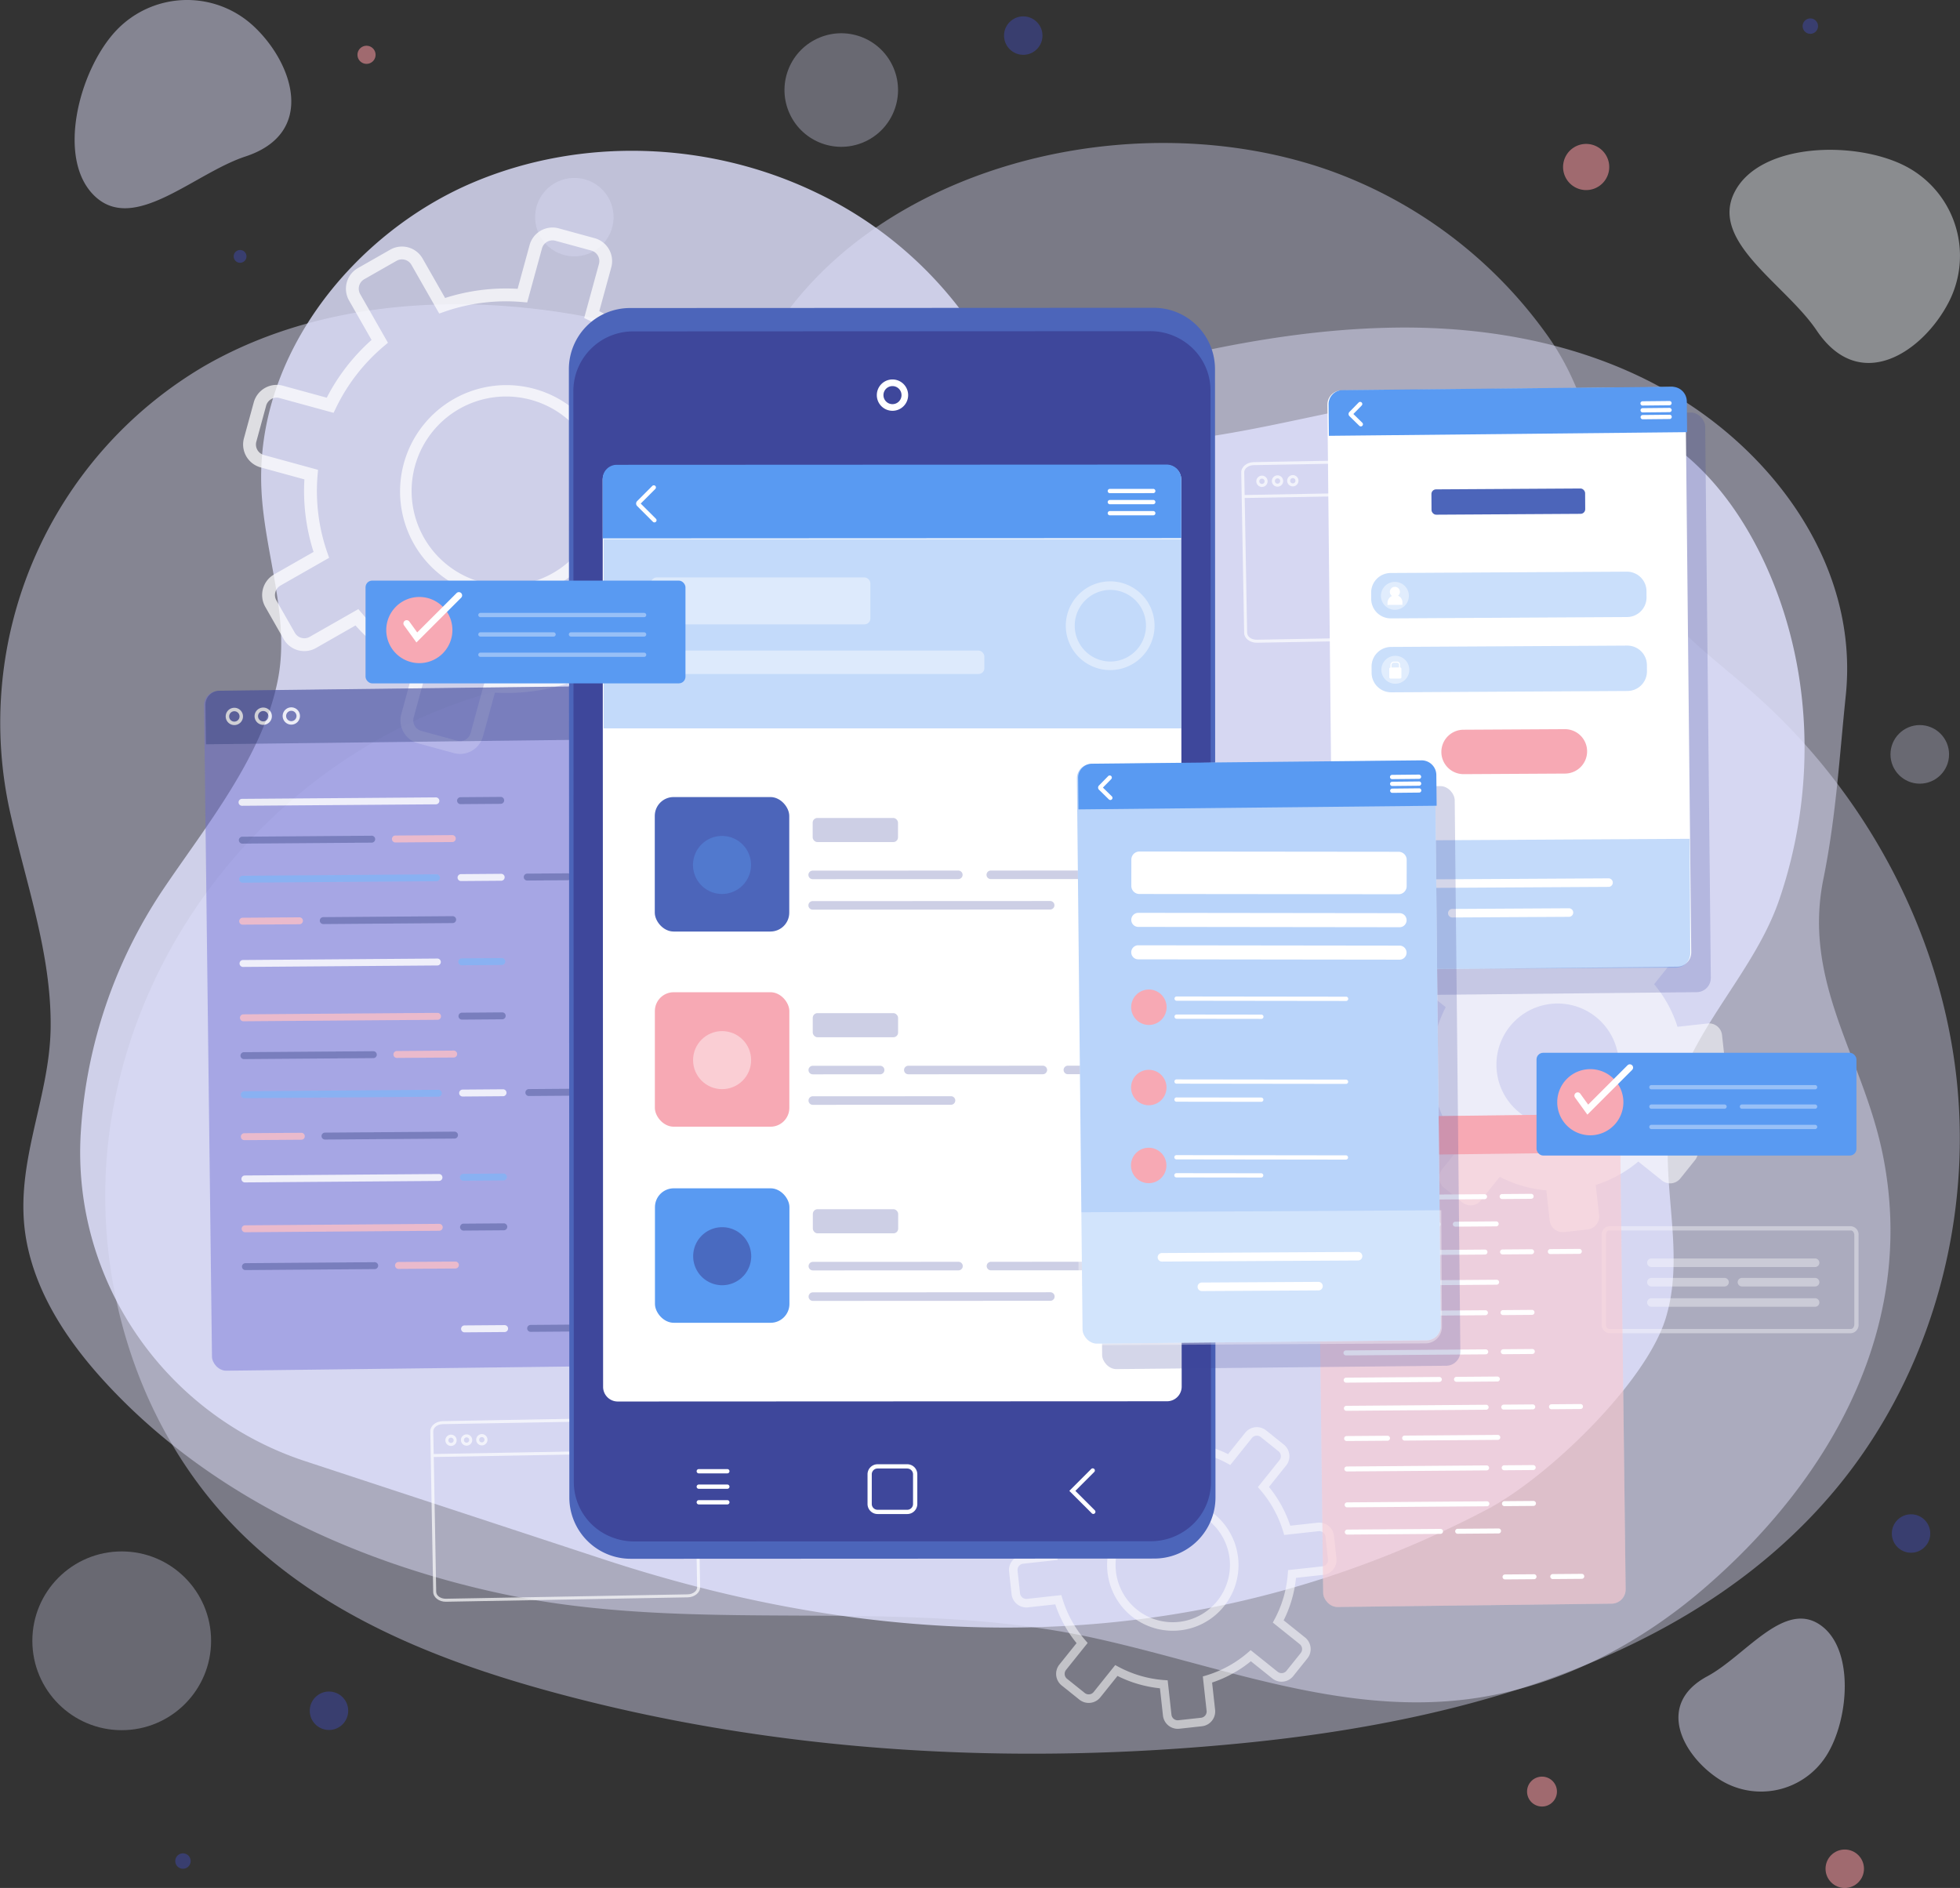 <svg xmlns="http://www.w3.org/2000/svg" width="473.989" height="456.539" viewBox="0 0 473.989 456.539">
  <rect x="0" y="0" width="473.989" height="456.539" fill="#333333" stroke="none"/>
  <g id="Group_1232" data-name="Group 1232" transform="translate(-20.176 -22.527)">
    <g id="BACKGROUND" transform="translate(20.176 22.527)">
      <g id="Group_1150" data-name="Group 1150" transform="translate(7.823 3.86)">
        <g id="Group_1149" data-name="Group 1149">
          <g id="Group_1144" data-name="Group 1144" transform="translate(17.631 30.71)" opacity="0.41">
            <g id="Group_1143" data-name="Group 1143">
              <g id="Group_1142" data-name="Group 1142">
                <path id="Path_1962" data-name="Path 1962" d="M493.085,304.594a133.92,133.92,0,0,0-.615-22.832c-4.031-35.58-22.285-69.131-49.15-92.8-9.585-8.445-20.491-16.011-26.729-27.159-10.5-18.774-9.708-40.35-22.746-58.888a110.276,110.276,0,0,0-53.523-40.464c-63.957-22.161-153.5,13.923-145.437,90.98.029.277.061.679.1,1.188A28.051,28.051,0,0,1,167.5,184.459c-59.009,1.4-109.8,46.9-120.672,104.525-6.989,37.062,4.457,77.686,31.567,103.9,20.237,19.57,47.39,30.323,74.555,37.71,54.469,14.813,111.787,17.918,167.948,12.254,52.571-5.3,108.024-20.415,142.024-60.861C481.059,360.416,491.449,332.747,493.085,304.594Z" transform="translate(-44.821 -56)" fill="#e1e2fe"/>
              </g>
            </g>
          </g>
          <g id="Group_1145" data-name="Group 1145" transform="translate(177.707)" opacity="0.31">
            <circle id="Ellipse_77" data-name="Ellipse 77" cx="13.729" cy="13.729" r="13.729" transform="translate(0 10.423) rotate(-22.309)" fill="#e1e2fe"/>
          </g>
          <g id="Group_1146" data-name="Group 1146" transform="translate(449.354 171.473)" opacity="0.31">
            <circle id="Ellipse_78" data-name="Ellipse 78" cx="7.084" cy="7.084" r="7.084" fill="#e1e2fe"/>
          </g>
          <g id="Group_1147" data-name="Group 1147" transform="translate(117.67 35.247)" opacity="0.31">
            <circle id="Ellipse_79" data-name="Ellipse 79" cx="9.492" cy="9.492" r="9.492" transform="translate(0 14.197) rotate(-48.404)" fill="#e1e2fe"/>
          </g>
          <g id="Group_1148" data-name="Group 1148" transform="translate(0 371.296)" opacity="0.31">
            <circle id="Ellipse_80" data-name="Ellipse 80" cx="21.613" cy="21.613" r="21.613" fill="#e1e2fe"/>
          </g>
        </g>
      </g>
      <g id="Group_1154" data-name="Group 1154">
        <g id="Group_1151" data-name="Group 1151" transform="translate(18.047)">
          <path id="Path_1963" data-name="Path 1963" d="M478.183,94.394a24.427,24.427,0,0,0-10.575-32.886c-12-6.161-35.063-5.707-41.225,6.295s12.31,22.3,19.842,33.492C456.73,116.9,472.022,106.4,478.183,94.394Z" transform="translate(-24.942 -21.377)" fill="#ecf1f7" opacity="0.47"/>
          <path id="Path_1964" data-name="Path 1964" d="M423.015,440.335a18.714,18.714,0,0,0,25.873-5.572c5.606-8.684,7.005-26.3-1.677-31.906s-17.933,7.7-27.036,12.591C407.478,422.275,414.331,434.729,423.015,440.335Z" transform="translate(-25.335 -10.099)" fill="#e1e2fe" opacity="0.47"/>
          <path id="Path_1965" data-name="Path 1965" d="M80.91,28.834a23.6,23.6,0,0,0-33.353,1.233c-8.87,9.551-14.48,31.12-4.928,39.99s23.962-5.616,36.341-9.694C96.235,54.676,90.461,37.7,80.91,28.834Z" transform="translate(-37.65 -22.527)" fill="#e1e2fe" opacity="0.47"/>
        </g>
        <g id="Group_1153" data-name="Group 1153" transform="translate(0 36.465)">
          <path id="Path_1966" data-name="Path 1966" d="M468.012,358.588c8.431-18.108,11.784-38.2,7.435-59.405-4.8-23.422-19.385-41.416-14.325-66.4,3.082-15.219,3.853-29.318,5.417-44.377,3.208-30.922-16.869-58.168-41.774-72.88-20.229-11.95-43.945-16.434-67.2-16.115-20.933.287-41.828,4.153-62.112,9.35-19.548,5.009-38.659,11.609-59.148,9.526-17.041-1.731-32.389-9.1-48.259-14.591-37.888-13.115-83.784-14.965-118.43,5A99.957,99.957,0,0,0,22.829,217.541c3.826,16.892,9.765,33.453,9.595,50.982-.175,17.887-9.375,33.855-5.751,52.253,2.563,13.014,10.37,24.434,19.394,34.156,24.824,26.748,59.493,42.9,95.167,50.589,47.492,10.236,95.907.462,142.983,10.651,30.87,6.681,61.439,19.572,93.579,14.531,20.078-3.15,38.771-12.955,54.2-26.182C447.134,391.543,459.915,375.979,468.012,358.588Z" transform="translate(-20.176 -56.656)" fill="#e1e2fe" opacity="0.47"/>
          <g id="Group_1152" data-name="Group 1152" transform="translate(19.382)">
            <path id="Path_1967" data-name="Path 1967" d="M424.068,331.271c1.313-14.761-3.665-29.972.5-44.59,4.982-17.5,19.4-30.611,25.282-47.794,8.687-25.39,8.27-53.841-2.279-78.581-5.084-11.925-12.511-23.005-22.653-30.669-15.635-11.814-36.122-14.405-55.389-12.907-28.674,2.231-58.932,14.644-87.762,11.258-15.91-1.868-20.767-19.087-28.984-30.446a95.219,95.219,0,0,0-35.94-29.654c-25.769-12.371-56.7-13.542-83.037-2.325-28.119,11.976-52.629,41.223-51.018,74.3.746,15.3,6.871,30.5,4.035,45.534-3.559,18.868-17.775,36.062-28.078,51.435a118.613,118.613,0,0,0-19.616,57.881q-.023.352-.044.7c-2.112,35.634,20.365,68.134,54.274,79.287l72.153,23.73c73.211,24.078,146.358,23.281,213.673-12.056,14.566-7.646,38.284-30.429,43.169-46.139A42.737,42.737,0,0,0,424.068,331.271Z" transform="translate(-38.943 -57.834)" fill="#e1e2fe" opacity="0.81"/>
          </g>
        </g>
      </g>
      <circle id="Ellipse_81" data-name="Ellipse 81" cx="4.648" cy="4.648" r="4.648" transform="translate(457.502 366.179)" fill="#3e479b" opacity="0.58"/>
      <circle id="Ellipse_82" data-name="Ellipse 82" cx="4.648" cy="4.648" r="4.648" transform="translate(242.808 3.96)" fill="#3e479b" opacity="0.58"/>
      <circle id="Ellipse_83" data-name="Ellipse 83" cx="4.648" cy="4.648" r="4.648" transform="translate(74.91 409.039)" fill="#3e479b" opacity="0.58"/>
      <circle id="Ellipse_84" data-name="Ellipse 84" cx="3.615" cy="3.615" r="3.615" transform="translate(369.288 429.615)" fill="#ef929c" opacity="0.58"/>
      <circle id="Ellipse_85" data-name="Ellipse 85" cx="4.648" cy="4.648" r="4.648" transform="translate(441.472 447.244)" fill="#ef929c" opacity="0.58"/>
      <circle id="Ellipse_86" data-name="Ellipse 86" cx="1.549" cy="1.549" r="1.549" transform="translate(56.511 60.45)" fill="#3e479b" opacity="0.58"/>
      <path id="Path_1968" data-name="Path 1968" d="M397.214,62.97a5.581,5.581,0,1,1-4.292-6.623A5.582,5.582,0,0,1,397.214,62.97Z" transform="translate(-8.174 -21.422)" fill="#ef929c" opacity="0.58"/>
      <path id="Path_1969" data-name="Path 1969" d="M108.209,35.888a2.189,2.189,0,1,1-1.682-2.6A2.189,2.189,0,0,1,108.209,35.888Z" transform="translate(-17.431 -22.176)" fill="#ef929c" opacity="0.58"/>
      <path id="Path_1970" data-name="Path 1970" d="M445.947,29.091a1.86,1.86,0,1,1-1.43-2.208A1.859,1.859,0,0,1,445.947,29.091Z" transform="translate(-6.334 -22.386)" fill="#3e479b" opacity="0.58"/>
      <path id="Path_1971" data-name="Path 1971" d="M64.895,458.716a1.86,1.86,0,1,1-1.43-2.208A1.86,1.86,0,0,1,64.895,458.716Z" transform="translate(-18.83 -8.297)" fill="#3e479b" opacity="0.58"/>
    </g>
    <g id="OBJECTS" transform="translate(69.484 77.552)">
      <g id="Group_1167" data-name="Group 1167" transform="translate(9.486)">
        <g id="Group_1156" data-name="Group 1156" opacity="0.73">
          <g id="Group_1155" data-name="Group 1155">
            <path id="Path_1972" data-name="Path 1972" d="M129.573,203.09a5.782,5.782,0,0,1-1.523-.206l-8.677-2.374a5.747,5.747,0,0,1-4.022-7.051l2.9-10.6a48.323,48.323,0,0,1-13.971-10.834L94.74,177.47a5.742,5.742,0,0,1-7.83-2.143l-4.455-7.813a5.745,5.745,0,0,1,2.142-7.83l9.541-5.442A48.31,48.31,0,0,1,91.925,136.7l-10.6-2.9a5.747,5.747,0,0,1-4.022-7.051l2.374-8.676a5.747,5.747,0,0,1,7.051-4.022l10.6,2.9a48.287,48.287,0,0,1,10.834-13.97l-5.441-9.541a5.738,5.738,0,0,1,2.142-7.83l7.813-4.457a5.745,5.745,0,0,1,7.83,2.142l5.442,9.541a48.309,48.309,0,0,1,17.539-2.213l2.9-10.6a5.746,5.746,0,0,1,7.051-4.022l8.676,2.374a5.747,5.747,0,0,1,4.022,7.051l-2.9,10.6a48.323,48.323,0,0,1,13.97,10.834l9.542-5.442a5.741,5.741,0,0,1,7.829,2.143l4.457,7.813a5.74,5.74,0,0,1-2.142,7.83l-9.541,5.442a48.31,48.31,0,0,1,2.213,17.54l10.6,2.9a5.739,5.739,0,0,1,4.021,7.051l-2.373,8.676a5.747,5.747,0,0,1-7.052,4.022l-10.6-2.9a48.294,48.294,0,0,1-10.835,13.97l5.443,9.542a5.741,5.741,0,0,1-2.144,7.83l-7.812,4.455a5.738,5.738,0,0,1-7.83-2.142l-5.442-9.541A48.262,48.262,0,0,1,138,188.266l-2.9,10.6a5.748,5.748,0,0,1-5.528,4.227Zm-24.6-35.021.832.983a45.285,45.285,0,0,0,14.955,11.6l1.159.561-3.575,13.066a2.641,2.641,0,0,0,1.851,3.245l8.677,2.373a2.641,2.641,0,0,0,3.244-1.851l3.576-13.065,1.283.107a45.29,45.29,0,0,0,18.776-2.369l1.217-.422,6.709,11.764a2.643,2.643,0,0,0,3.6.986l7.812-4.457a2.641,2.641,0,0,0,.987-3.6l-6.71-11.764.983-.832a45.264,45.264,0,0,0,11.6-14.955l.561-1.159,13.065,3.574A2.65,2.65,0,0,0,198.819,160l2.373-8.676a2.639,2.639,0,0,0-1.851-3.244L186.277,144.5l.107-1.283a45.3,45.3,0,0,0-2.369-18.777l-.423-1.216,11.765-6.71a2.641,2.641,0,0,0,.986-3.6l-4.456-7.813a2.642,2.642,0,0,0-3.6-.986l-11.764,6.71-.832-.983a45.282,45.282,0,0,0-14.955-11.6l-1.159-.561,3.575-13.066a2.643,2.643,0,0,0-1.851-3.245L152.62,79a2.645,2.645,0,0,0-3.244,1.851L145.8,93.914l-1.284-.107a45.254,45.254,0,0,0-18.776,2.369l-1.216.423-6.71-11.765a2.641,2.641,0,0,0-3.6-.986L106.4,88.3a2.643,2.643,0,0,0-.986,3.6l6.71,11.762-.983.832a45.258,45.258,0,0,0-11.6,14.955l-.561,1.159-13.066-3.575a2.643,2.643,0,0,0-3.245,1.851L80.3,127.571a2.639,2.639,0,0,0,1.851,3.244l13.065,3.576-.107,1.284a45.3,45.3,0,0,0,2.369,18.776l.422,1.216-11.764,6.71a2.641,2.641,0,0,0-.986,3.6l4.457,7.813a2.642,2.642,0,0,0,3.6.986Zm35.815-2.734a25.993,25.993,0,0,1-6.869-.93h0a25.714,25.714,0,1,1,6.869.93Zm-.077-48.676a22.85,22.85,0,1,0,6.048.818A22.88,22.88,0,0,0,140.707,116.659Z" transform="translate(-77.103 -75.805)" fill="#fff"/>
          </g>
        </g>
        <g id="Group_1157" data-name="Group 1157" transform="translate(241.376 55.665)" opacity="0.69">
          <path id="Path_1973" data-name="Path 1973" d="M373.056,173.373l-58.43,1.061c-1.689.031-3.082-1.037-3.107-2.38l-.7-38.8c-.025-1.344,1.329-2.461,3.018-2.492l58.431-1.061c1.689-.031,3.082,1.037,3.107,2.381l.7,38.8C376.1,172.224,374.746,173.342,373.056,173.373Zm-59.21-41.884c-1.289.024-2.324.811-2.306,1.754l.7,38.8c.018.943,1.079,1.692,2.368,1.668l58.431-1.061c1.288-.024,2.323-.81,2.306-1.753l-.7-38.8c-.018-.943-1.08-1.692-2.369-1.668Z" transform="translate(-310.815 -129.702)" fill="#fff"/>
          <rect id="Rectangle_296" data-name="Rectangle 296" width="63.455" height="0.725" transform="translate(0.462 9.017) rotate(-1.04)" fill="#fff"/>
          <path id="Path_1974" data-name="Path 1974" d="M315.734,136.626a1.366,1.366,0,1,1,1.342-1.39A1.368,1.368,0,0,1,315.734,136.626Zm-.036-2.007a.641.641,0,1,0,.652.629A.643.643,0,0,0,315.7,134.619Z" transform="translate(-310.699 -129.565)" fill="#fff"/>
          <path id="Path_1975" data-name="Path 1975" d="M319.379,136.56a1.366,1.366,0,1,1,1.342-1.39A1.367,1.367,0,0,1,319.379,136.56Zm-.036-2.007a.641.641,0,1,0,.653.629A.642.642,0,0,0,319.343,134.553Z" transform="translate(-310.579 -129.567)" fill="#fff"/>
          <path id="Path_1976" data-name="Path 1976" d="M322.956,136.495A1.366,1.366,0,1,1,324.3,135.1,1.368,1.368,0,0,1,322.956,136.495Zm-.037-2.007a.641.641,0,1,0,.653.629A.642.642,0,0,0,322.919,134.488Z" transform="translate(-310.462 -129.569)" fill="#fff"/>
        </g>
        <g id="Group_1158" data-name="Group 1158" transform="translate(45.262 287.567)" opacity="0.69">
          <path id="Path_1977" data-name="Path 1977" d="M183.17,397.911l-58.431,1.062c-1.688.031-3.082-1.037-3.106-2.381l-.705-38.8c-.024-1.343,1.33-2.46,3.019-2.491l58.43-1.061c1.689-.031,3.083,1.037,3.107,2.38l.7,38.8C186.213,396.763,184.859,397.881,183.17,397.911Zm-59.211-41.883c-1.289.024-2.323.81-2.306,1.753l.705,38.8c.017.943,1.079,1.691,2.368,1.668l58.43-1.062c1.289-.023,2.324-.81,2.306-1.753l-.7-38.8c-.018-.943-1.079-1.692-2.368-1.669Z" transform="translate(-120.928 -354.241)" fill="#fff"/>
          <rect id="Rectangle_297" data-name="Rectangle 297" width="63.455" height="0.725" transform="translate(0.463 9.017) rotate(-1.04)" fill="#fff"/>
          <path id="Path_1978" data-name="Path 1978" d="M125.847,361.165a1.366,1.366,0,1,1,1.342-1.391A1.368,1.368,0,0,1,125.847,361.165Zm-.036-2.007a.641.641,0,1,0,.653.629A.641.641,0,0,0,125.811,359.158Z" transform="translate(-120.812 -354.104)" fill="#fff"/>
          <path id="Path_1979" data-name="Path 1979" d="M129.493,361.1a1.366,1.366,0,1,1,1.341-1.391A1.369,1.369,0,0,1,129.493,361.1Zm-.037-2.007a.641.641,0,1,0,.653.629A.641.641,0,0,0,129.456,359.092Z" transform="translate(-120.692 -354.106)" fill="#fff"/>
          <path id="Path_1980" data-name="Path 1980" d="M133.069,361.034a1.367,1.367,0,1,1,1.342-1.391A1.368,1.368,0,0,1,133.069,361.034Zm-.036-2.007a.641.641,0,1,0,.653.629A.64.64,0,0,0,133.033,359.027Z" transform="translate(-120.575 -354.108)" fill="#fff"/>
        </g>
        <g id="Group_1160" data-name="Group 1160" transform="translate(277.448 162.087)" opacity="0.55">
          <g id="Group_1159" data-name="Group 1159">
            <path id="Path_1981" data-name="Path 1981" d="M418.578,292.107l-6.045-4.846a29.77,29.77,0,0,0,3.455-11.876l7.7-.848a2.649,2.649,0,0,0,2.343-2.923l-.623-5.651a2.649,2.649,0,0,0-2.923-2.343l-7.7.848a29.766,29.766,0,0,0-5.957-10.84l4.846-6.045a2.649,2.649,0,0,0-.41-3.723l-4.437-3.556a2.649,2.649,0,0,0-3.723.41l-4.846,6.045a29.76,29.76,0,0,0-11.876-3.456l-.848-7.7a2.649,2.649,0,0,0-2.924-2.342l-5.651.622a2.649,2.649,0,0,0-2.342,2.924l.848,7.7a29.752,29.752,0,0,0-10.84,5.957l-6.045-4.846a2.65,2.65,0,0,0-3.724.41l-3.556,4.436a2.649,2.649,0,0,0,.411,3.724l6.045,4.846a29.755,29.755,0,0,0-3.456,11.876l-7.7.848a2.648,2.648,0,0,0-2.342,2.923l.622,5.651a2.649,2.649,0,0,0,2.923,2.343l7.7-.848a29.769,29.769,0,0,0,5.958,10.84l-4.846,6.045a2.648,2.648,0,0,0,.41,3.723l4.436,3.556a2.649,2.649,0,0,0,3.723-.41l4.846-6.045a29.765,29.765,0,0,0,11.877,3.456l.848,7.7a2.648,2.648,0,0,0,2.923,2.342l5.651-.622a2.65,2.65,0,0,0,2.343-2.924l-.848-7.7a29.747,29.747,0,0,0,10.839-5.957l6.046,4.846a2.649,2.649,0,0,0,3.723-.41l3.556-4.436A2.65,2.65,0,0,0,418.578,292.107Zm-42.051-6.962a15.377,15.377,0,1,1,21.615-2.381A15.377,15.377,0,0,1,376.527,285.145Z" transform="translate(-345.725 -232.729)" fill="#fff"/>
            <path id="Path_1982" data-name="Path 1982" d="M387.4,313.583a3.166,3.166,0,0,1-3.14-2.82l-.8-7.276a30.049,30.049,0,0,1-11.273-3.28l-4.58,5.713a3.163,3.163,0,0,1-4.448.491l-4.436-3.557a3.166,3.166,0,0,1-.492-4.449l4.579-5.712a30.088,30.088,0,0,1-5.655-10.29l-7.276.8a3.168,3.168,0,0,1-3.493-2.8l-.622-5.651a3.166,3.166,0,0,1,2.8-3.493l7.276-.8a30.058,30.058,0,0,1,3.279-11.273l-5.712-4.58a3.163,3.163,0,0,1-.491-4.448l3.557-4.436a3.163,3.163,0,0,1,4.448-.491l5.713,4.579a30.1,30.1,0,0,1,10.29-5.656l-.8-7.275a3.17,3.17,0,0,1,2.8-3.494l5.651-.622a3.173,3.173,0,0,1,3.493,2.8l.8,7.276a30.088,30.088,0,0,1,11.273,3.279l4.58-5.712a3.168,3.168,0,0,1,4.448-.49l4.436,3.556a3.165,3.165,0,0,1,.491,4.449l-4.579,5.712a30.088,30.088,0,0,1,5.656,10.291l7.276-.8a3.168,3.168,0,0,1,3.493,2.8l.622,5.651a3.166,3.166,0,0,1-2.8,3.493l-7.276.8a30.071,30.071,0,0,1-3.28,11.273l5.713,4.58a3.16,3.16,0,0,1,.488,4.448l-3.554,4.436a3.174,3.174,0,0,1-4.45.492l-5.712-4.58a30.076,30.076,0,0,1-10.291,5.656l.8,7.276a3.168,3.168,0,0,1-2.8,3.493l-5.651.622A3.127,3.127,0,0,1,387.4,313.583Zm-15.485-14.688.378.2a29.073,29.073,0,0,0,11.671,3.395l.428.033.9,8.126a2.134,2.134,0,0,0,2.354,1.886l5.65-.623a2.13,2.13,0,0,0,1.886-2.353l-.9-8.126.412-.124a29.108,29.108,0,0,0,10.652-5.855l.325-.281,6.38,5.116a2.141,2.141,0,0,0,3-.332l3.554-4.436a2.132,2.132,0,0,0-.328-3h0l-6.381-5.114.2-.378a29.092,29.092,0,0,0,3.395-11.671l.033-.428,8.126-.9a2.13,2.13,0,0,0,1.886-2.353l-.623-5.651a2.122,2.122,0,0,0-.785-1.429,2.1,2.1,0,0,0-1.568-.456l-8.126.9-.124-.412a29.088,29.088,0,0,0-5.855-10.652l-.281-.325,5.116-6.38a2.135,2.135,0,0,0-.332-3l-4.436-3.556a2.134,2.134,0,0,0-3,.329l-5.114,6.381-.378-.2a29.094,29.094,0,0,0-11.671-3.4l-.428-.032-.9-8.126a2.142,2.142,0,0,0-2.354-1.886l-5.65.622a2.136,2.136,0,0,0-1.887,2.354l.894,8.126-.411.124a29.087,29.087,0,0,0-10.651,5.854l-.325.281-6.381-5.114a2.132,2.132,0,0,0-3,.33l-3.557,4.436a2.132,2.132,0,0,0,.331,3l6.381,5.115-.2.378a29.084,29.084,0,0,0-3.4,11.671l-.032.428-8.126.9a2.132,2.132,0,0,0-1.886,2.354l.622,5.65a2.132,2.132,0,0,0,2.354,1.886l8.126-.893.124.411a29.088,29.088,0,0,0,5.854,10.651l.28.325-5.113,6.38a2.133,2.133,0,0,0,.331,3l4.436,3.557a2.135,2.135,0,0,0,3-.33Zm14.232-9.845a15.887,15.887,0,1,1,12.418-5.946A15.824,15.824,0,0,1,386.144,289.05Zm.044-30.749a15.124,15.124,0,0,0-1.655.092,14.8,14.8,0,1,0,1.655-.092Z" transform="translate(-345.741 -232.746)" fill="#fff"/>
          </g>
        </g>
        <g id="Group_1165" data-name="Group 1165" transform="translate(328.527 241.489)" opacity="0.38">
          <path id="Path_1983" data-name="Path 1983" d="M455.509,335.507H397.03a2.032,2.032,0,0,1-1.832-2.18V311.807a2.032,2.032,0,0,1,1.832-2.181h58.479a2.032,2.032,0,0,1,1.831,2.181v21.519A2.031,2.031,0,0,1,455.509,335.507ZM397.03,310.659c-.433,0-.8.527-.8,1.148v21.519c0,.623.367,1.147.8,1.147h58.479c.433,0,.8-.525.8-1.147V311.807c0-.622-.366-1.148-.8-1.148Z" transform="translate(-395.198 -309.626)" fill="#fff"/>
          <g id="Group_1161" data-name="Group 1161" transform="translate(11.005 7.806)">
            <rect id="Rectangle_298" data-name="Rectangle 298" width="39.586" height="1.033" transform="translate(1.033 0.516)" fill="#fff"/>
            <path id="Path_1984" data-name="Path 1984" d="M446.474,319.25H406.887a1.033,1.033,0,0,1,0-2.066h39.587a1.033,1.033,0,1,1,0,2.066Zm0-1.033v0Z" transform="translate(-405.854 -317.184)" fill="#fff"/>
          </g>
          <g id="Group_1162" data-name="Group 1162" transform="translate(11.005 12.501)">
            <rect id="Rectangle_299" data-name="Rectangle 299" width="17.689" height="1.033" transform="translate(1.033 0.517)" fill="#fff"/>
            <path id="Path_1985" data-name="Path 1985" d="M424.575,323.8H406.887a1.033,1.033,0,0,1,0-2.066h17.689a1.033,1.033,0,0,1,0,2.066Zm0-1.033v0Z" transform="translate(-405.854 -321.73)" fill="#fff"/>
          </g>
          <g id="Group_1163" data-name="Group 1163" transform="translate(32.905 12.501)">
            <rect id="Rectangle_300" data-name="Rectangle 300" width="17.688" height="1.033" transform="translate(1.032 0.517)" fill="#fff"/>
            <path id="Path_1986" data-name="Path 1986" d="M445.778,323.8H428.091a1.033,1.033,0,1,1,0-2.066h17.688a1.033,1.033,0,1,1,0,2.066Zm0-1.033v0Z" transform="translate(-427.058 -321.73)" fill="#fff"/>
          </g>
          <g id="Group_1164" data-name="Group 1164" transform="translate(11.005 17.416)">
            <rect id="Rectangle_301" data-name="Rectangle 301" width="39.586" height="1.033" transform="translate(1.033 0.516)" fill="#fff"/>
            <path id="Path_1987" data-name="Path 1987" d="M446.474,328.555H406.887a1.033,1.033,0,0,1,0-2.066h39.587a1.033,1.033,0,1,1,0,2.066Zm0-1.033v0Z" transform="translate(-405.854 -326.489)" fill="#fff"/>
          </g>
        </g>
        <g id="Group_1166" data-name="Group 1166" transform="translate(185.208 283.812)" opacity="0.55">
          <path id="Path_1988" data-name="Path 1988" d="M297.232,429.822a3.6,3.6,0,0,1-3.563-3.2l-.727-6.6a29.589,29.589,0,0,1-10.271-2.989l-4.155,5.184a3.6,3.6,0,0,1-5.051.557l-4.29-3.438a3.595,3.595,0,0,1-.556-5.05l4.156-5.185a29.574,29.574,0,0,1-5.152-9.374l-6.6.727a3.607,3.607,0,0,1-3.966-3.179l-.6-5.464a3.6,3.6,0,0,1,3.179-3.966l6.6-.726a29.585,29.585,0,0,1,2.988-10.271l-5.184-4.156a3.6,3.6,0,0,1-.556-5.05l3.437-4.289a3.595,3.595,0,0,1,5.051-.557l5.185,4.155a29.617,29.617,0,0,1,9.374-5.153l-.727-6.6a3.594,3.594,0,0,1,3.179-3.965l5.464-.6a3.594,3.594,0,0,1,3.965,3.179l.727,6.6a29.584,29.584,0,0,1,10.272,2.988l4.154-5.184a3.6,3.6,0,0,1,5.052-.557l4.289,3.438a3.595,3.595,0,0,1,.556,5.05l-4.155,5.185a29.594,29.594,0,0,1,5.152,9.374l6.6-.726a3.6,3.6,0,0,1,3.966,3.177l.6,5.465a3.6,3.6,0,0,1-3.179,3.966l-6.6.727a29.59,29.59,0,0,1-2.989,10.27l5.185,4.156h0a3.595,3.595,0,0,1,.557,5.051l-3.437,4.288a3.593,3.593,0,0,1-5.052.557l-5.185-4.155a29.606,29.606,0,0,1-9.374,5.153l.727,6.6A3.6,3.6,0,0,1,303.1,429.2l-5.463.6A3.511,3.511,0,0,1,297.232,429.822Zm-15.106-15.414.756.406a27.585,27.585,0,0,0,11.071,3.221l.856.063.914,8.3a1.525,1.525,0,0,0,1.683,1.352l5.465-.6a1.527,1.527,0,0,0,1.352-1.687l-.914-8.3.822-.248a27.6,27.6,0,0,0,10.1-5.553l.651-.56,6.515,5.22a1.525,1.525,0,0,0,2.148-.235l3.437-4.288a1.531,1.531,0,0,0-.235-2.149h0l-6.514-5.222.407-.757a27.62,27.62,0,0,0,3.22-11.068l.063-.857,8.3-.913a1.531,1.531,0,0,0,1.352-1.687l-.6-5.463a1.534,1.534,0,0,0-1.687-1.351l-8.3.913-.248-.822a27.6,27.6,0,0,0-5.552-10.1l-.562-.651,5.222-6.515a1.527,1.527,0,0,0-.235-2.147l-4.289-3.438a1.53,1.53,0,0,0-2.148.238l-5.221,6.514-.758-.406a27.6,27.6,0,0,0-11.069-3.22l-.856-.064-.914-8.3a1.529,1.529,0,0,0-1.686-1.352l-5.464.6a1.527,1.527,0,0,0-1.352,1.685l.914,8.3-.822.249a27.578,27.578,0,0,0-10.1,5.552l-.651.561-6.514-5.221a1.529,1.529,0,0,0-2.149.235l-3.437,4.289a1.529,1.529,0,0,0,.237,2.148l6.514,5.222-.406.757a27.6,27.6,0,0,0-3.22,11.069l-.064.857-8.3.912a1.532,1.532,0,0,0-1.352,1.687l.6,5.464a1.533,1.533,0,0,0,1.687,1.352l8.3-.914.249.822a27.571,27.571,0,0,0,5.552,10.1l.562.651-5.223,6.515a1.529,1.529,0,0,0,.235,2.147l4.29,3.438a1.533,1.533,0,0,0,2.148-.237Zm13.9-8.3a15.89,15.89,0,1,1,12.42-5.949A15.821,15.821,0,0,1,296.023,406.105Zm.042-29.727a14.055,14.055,0,0,0-1.541.086,13.833,13.833,0,0,0-7.138,24.542h0a13.832,13.832,0,1,0,8.679-24.628Z" transform="translate(-256.43 -350.606)" fill="#fff"/>
        </g>
      </g>
      <g id="Group_1170" data-name="Group 1170" transform="translate(0 110.854)" opacity="0.61">
        <g id="Group_1169" data-name="Group 1169">
          <rect id="Rectangle_302" data-name="Rectangle 302" width="101.579" height="164.355" rx="3.434" transform="translate(0 1.276) rotate(-0.696)" fill="#6d6cd4" opacity="0.74"/>
          <g id="Group_1168" data-name="Group 1168" transform="translate(0.381)">
            <path id="Path_1989" data-name="Path 1989" d="M169.861,186.666l.114,9.344L68.4,197.243l-.116-9.517a3.4,3.4,0,0,1,3.353-3.436l94.608-1.15A3.571,3.571,0,0,1,169.861,186.666Z" transform="translate(-68.287 -183.14)" fill="#3e479b"/>
          </g>
        </g>
        <path id="Path_1990" data-name="Path 1990" d="M75.131,192.426a2.091,2.091,0,1,1,2.075-2.107A2.093,2.093,0,0,1,75.131,192.426Zm-.026-3.346a1.255,1.255,0,1,0,1.264,1.246A1.256,1.256,0,0,0,75.105,189.08Z" transform="translate(-67.751 -182.972)" fill="#fff"/>
        <path id="Path_1991" data-name="Path 1991" d="M81.894,192.375a2.091,2.091,0,1,1,2.075-2.107A2.093,2.093,0,0,1,81.894,192.375Zm-.026-3.346a1.255,1.255,0,1,0,1.264,1.246A1.256,1.256,0,0,0,81.868,189.029Z" transform="translate(-67.529 -182.974)" fill="#fff"/>
        <path id="Path_1992" data-name="Path 1992" d="M88.47,192.325a2.091,2.091,0,1,1,2.075-2.107A2.093,2.093,0,0,1,88.47,192.325Zm-.026-3.345a1.254,1.254,0,1,0,1.264,1.245A1.255,1.255,0,0,0,88.444,188.98Z" transform="translate(-67.313 -182.976)" fill="#fff"/>
        <path id="Path_1993" data-name="Path 1993" d="M123.792,210.9l-46.938.355a.837.837,0,0,1-.013-1.673l46.938-.355a.837.837,0,0,1,.013,1.673Z" transform="translate(-67.653 -182.284)" fill="#fff"/>
        <path id="Path_1994" data-name="Path 1994" d="M137.76,210.785l-9.742.074a.837.837,0,0,1-.012-1.673l9.742-.073a.836.836,0,1,1,.012,1.672Z" transform="translate(-65.975 -182.288)" fill="#3e479b"/>
        <path id="Path_1995" data-name="Path 1995" d="M124.077,248.631l-46.938.355a.837.837,0,1,1-.012-1.673l46.938-.355a.837.837,0,1,1,.012,1.673Z" transform="translate(-67.643 -181.047)" fill="#fff"/>
        <path id="Path_1996" data-name="Path 1996" d="M138.046,248.516l-9.742.074a.837.837,0,0,1-.012-1.673l9.742-.074a.837.837,0,0,1,.012,1.673Z" transform="translate(-65.965 -181.051)" fill="#599af2"/>
        <path id="Path_1997" data-name="Path 1997" d="M123.928,228.908l-46.938.355a.837.837,0,0,1-.012-1.673l46.938-.355a.837.837,0,0,1,.012,1.673Z" transform="translate(-67.648 -181.694)" fill="#599af2"/>
        <path id="Path_1998" data-name="Path 1998" d="M137.9,228.793l-9.742.073a.836.836,0,1,1-.013-1.672l9.742-.074a.837.837,0,0,1,.013,1.673Z" transform="translate(-65.97 -181.697)" fill="#fff"/>
        <path id="Path_1999" data-name="Path 1999" d="M153.427,228.676l-9.742.073a.837.837,0,1,1-.012-1.673l9.742-.073a.837.837,0,1,1,.012,1.673Z" transform="translate(-65.461 -181.701)" fill="#3e479b"/>
        <path id="Path_2000" data-name="Path 2000" d="M108.212,219.876l-31.292.237a.837.837,0,0,1-.013-1.673L108.2,218.2a.837.837,0,1,1,.012,1.673Z" transform="translate(-67.65 -181.99)" fill="#3e479b"/>
        <path id="Path_2001" data-name="Path 2001" d="M126.521,219.733l-13.728.1a.836.836,0,1,1-.012-1.672l13.728-.1a.837.837,0,1,1,.012,1.673Z" transform="translate(-66.474 -181.995)" fill="#f7a9b4"/>
        <path id="Path_2002" data-name="Path 2002" d="M127.221,238.709l-31.293.236a.837.837,0,1,1-.012-1.673l31.293-.237a.837.837,0,0,1,.012,1.673Z" transform="translate(-67.027 -181.372)" fill="#3e479b"/>
        <path id="Path_2003" data-name="Path 2003" d="M90.792,238.98l-13.728.1a.837.837,0,1,1-.012-1.673l13.727-.1a.837.837,0,0,1,.013,1.673Z" transform="translate(-67.646 -181.363)" fill="#f7a9b4"/>
        <path id="Path_2004" data-name="Path 2004" d="M124.174,261.351l-46.939.355a.837.837,0,1,1-.012-1.673l46.938-.355a.837.837,0,0,1,.013,1.673Z" transform="translate(-67.64 -180.63)" fill="#f7a9b4"/>
        <path id="Path_2005" data-name="Path 2005" d="M138.142,261.236l-9.742.074a.837.837,0,1,1-.012-1.673l9.742-.074a.837.837,0,0,1,.012,1.673Z" transform="translate(-65.962 -180.634)" fill="#3e479b"/>
        <path id="Path_2006" data-name="Path 2006" d="M124.459,299.081l-46.938.355a.837.837,0,0,1-.012-1.673l46.938-.355a.837.837,0,1,1,.012,1.673Z" transform="translate(-67.631 -179.392)" fill="#fff"/>
        <path id="Path_2007" data-name="Path 2007" d="M138.428,298.967l-9.742.073a.837.837,0,0,1-.013-1.673l9.742-.073a.837.837,0,0,1,.013,1.673Z" transform="translate(-65.953 -179.396)" fill="#599af2"/>
        <path id="Path_2008" data-name="Path 2008" d="M124.31,279.359l-46.938.355a.837.837,0,0,1-.013-1.673l46.939-.355a.837.837,0,1,1,.012,1.673Z" transform="translate(-67.636 -180.039)" fill="#599af2"/>
        <path id="Path_2009" data-name="Path 2009" d="M138.278,279.244l-9.742.073a.836.836,0,1,1-.012-1.672l9.742-.074a.837.837,0,1,1,.012,1.673Z" transform="translate(-65.958 -180.043)" fill="#fff"/>
        <path id="Path_2010" data-name="Path 2010" d="M153.809,279.126l-9.742.074a.837.837,0,1,1-.012-1.673l9.741-.073a.836.836,0,1,1,.013,1.672Z" transform="translate(-65.448 -180.047)" fill="#3e479b"/>
        <path id="Path_2011" data-name="Path 2011" d="M108.594,270.326l-31.293.237a.837.837,0,0,1-.012-1.673l31.293-.236a.837.837,0,1,1,.012,1.673Z" transform="translate(-67.638 -180.335)" fill="#3e479b"/>
        <path id="Path_2012" data-name="Path 2012" d="M126.9,270.183l-13.728.1a.837.837,0,1,1-.012-1.673l13.727-.1a.837.837,0,0,1,.013,1.673Z" transform="translate(-66.462 -180.34)" fill="#f7a9b4"/>
        <path id="Path_2013" data-name="Path 2013" d="M127.6,289.159l-31.293.237a.836.836,0,1,1-.012-1.672l31.293-.238a.837.837,0,1,1,.012,1.673Z" transform="translate(-67.015 -179.718)" fill="#3e479b"/>
        <path id="Path_2014" data-name="Path 2014" d="M91.173,289.431l-13.727.1a.837.837,0,1,1-.012-1.673l13.727-.1a.837.837,0,1,1,.012,1.673Z" transform="translate(-67.633 -179.709)" fill="#f7a9b4"/>
        <path id="Path_2015" data-name="Path 2015" d="M124.547,310.748l-46.938.355a.836.836,0,1,1-.012-1.672l46.938-.355a.836.836,0,1,1,.012,1.672Z" transform="translate(-67.628 -179.01)" fill="#f7a9b4"/>
        <path id="Path_2016" data-name="Path 2016" d="M138.516,310.634l-9.742.073a.837.837,0,1,1-.012-1.673l9.742-.073a.837.837,0,0,1,.012,1.673Z" transform="translate(-65.95 -179.014)" fill="#3e479b"/>
        <path id="Path_2017" data-name="Path 2017" d="M138.7,334.458l-9.742.073a.837.837,0,0,1-.012-1.673l9.742-.073a.837.837,0,0,1,.012,1.673Z" transform="translate(-65.944 -178.232)" fill="#fff"/>
        <path id="Path_2018" data-name="Path 2018" d="M154.227,334.34l-9.742.074a.837.837,0,1,1-.012-1.673l9.741-.074a.837.837,0,0,1,.013,1.673Z" transform="translate(-65.435 -178.236)" fill="#3e479b"/>
        <path id="Path_2019" data-name="Path 2019" d="M108.968,319.724l-31.293.237a.836.836,0,1,1-.012-1.672l31.293-.238a.837.837,0,0,1,.012,1.673Z" transform="translate(-67.626 -178.715)" fill="#3e479b"/>
        <path id="Path_2020" data-name="Path 2020" d="M127.277,319.581l-13.728.1a.837.837,0,1,1-.012-1.673l13.727-.1a.836.836,0,0,1,.013,1.672Z" transform="translate(-66.449 -178.72)" fill="#f7a9b4"/>
      </g>
      <g id="Group_1196" data-name="Group 1196" transform="translate(87.212 19.401)">
        <g id="Group_1180" data-name="Group 1180">
          <g id="Group_1179" data-name="Group 1179">
            <g id="Group_1178" data-name="Group 1178">
              <g id="Group_1177" data-name="Group 1177">
                <g id="Group_1172" data-name="Group 1172">
                  <path id="Path_2021" data-name="Path 2021" d="M152.361,130.313l1.061,3.622,0-4.829Z" transform="translate(-152.361 -93.458)" fill="none"/>
                  <g id="Group_1171" data-name="Group 1171" transform="translate(0.104)">
                    <path id="Path_2022" data-name="Path 2022" d="M153.522,359.733l0-4.829-1.058,3.623Z" transform="translate(-152.462 -86.053)" fill="none"/>
                    <path id="Path_2023" data-name="Path 2023" d="M153.378,109.448l.009,20.791,0,4.828.025,57.718.05,112.939.026,57.717,0,4.828.006,14.044A14.839,14.839,0,0,0,168.3,397.1l10.545,0,116.115-.052a14.8,14.8,0,0,0,14.79-14.8l-.12-272.865a14.808,14.808,0,0,0-14.8-14.789l-126.661.056A14.794,14.794,0,0,0,153.378,109.448Z" transform="translate(-152.432 -94.59)" fill="#4c65ba"/>
                    <path id="Path_2024" data-name="Path 2024" d="M154.427,114.438l.009,20.115,0,4.671.025,55.839.047,109.265.025,55.839,0,4.672.006,13.586a14.321,14.321,0,0,0,9.481,13.388,14.774,14.774,0,0,0,5.115.919l10.4,0,114.508-.051a14.708,14.708,0,0,0,8.243-2.512,14.222,14.222,0,0,0,6.341-11.809l-.116-263.988a14.174,14.174,0,0,0-5.216-10.955,14.7,14.7,0,0,0-9.382-3.353l-124.906.056A14.454,14.454,0,0,0,154.427,114.438Z" transform="translate(-152.397 -94.411)" fill="#3e479b"/>
                  </g>
                </g>
                <g id="Group_1175" data-name="Group 1175" transform="translate(9.228 37.919)">
                  <path id="Path_2025" data-name="Path 2025" d="M301.215,134.961l.1,219.293a3.547,3.547,0,0,1-3.546,3.549l-132.823.059a3.547,3.547,0,0,1-3.549-3.546l-.1-219.293a3.547,3.547,0,0,1,3.545-3.549l132.825-.059A3.548,3.548,0,0,1,301.215,134.961Z" transform="translate(-161.296 -131.301)" fill="#fff"/>
                  <g id="Group_1174" data-name="Group 1174">
                    <path id="Path_2026" data-name="Path 2026" d="M301.215,134.873l.006,14.217-139.918.062-.007-14.392a3.4,3.4,0,0,1,3.394-3.4l132.954-.059A3.57,3.57,0,0,1,301.215,134.873Z" transform="translate(-161.296 -131.305)" fill="#599af2"/>
                    <g id="Group_1173" data-name="Group 1173" transform="translate(122.13 5.87)">
                      <path id="Path_2027" data-name="Path 2027" d="M280.064,138.027a.516.516,0,1,1,0-1.033l10.5-.005h0a.516.516,0,0,1,0,1.033l-10.5.005Z" transform="translate(-279.548 -136.989)" fill="#fff"/>
                      <path id="Path_2028" data-name="Path 2028" d="M280.065,140.623a.516.516,0,1,1,0-1.033l10.5-.005h0a.516.516,0,0,1,0,1.033l-10.5.005Z" transform="translate(-279.548 -136.904)" fill="#fff"/>
                      <path id="Path_2029" data-name="Path 2029" d="M280.066,143.218a.516.516,0,0,1,0-1.033l10.5,0h0a.516.516,0,0,1,0,1.033l-10.5,0Z" transform="translate(-279.548 -136.819)" fill="#fff"/>
                    </g>
                    <path id="Path_2030" data-name="Path 2030" d="M173.551,145.126a.519.519,0,0,1-.366-.151l-3.813-3.81a.842.842,0,0,1,0-1.192l3.663-3.667a.516.516,0,1,1,.73.73l-3.529,3.533,3.679,3.676a.516.516,0,0,1-.365.881Z" transform="translate(-161.039 -131.146)" fill="#fff"/>
                  </g>
                </g>
                <path id="Path_2031" data-name="Path 2031" d="M229.273,118.949a3.788,3.788,0,0,1,0-7.576h0a3.788,3.788,0,0,1,0,7.576Zm0-5.971h0a2.183,2.183,0,0,0,0,4.366h0a2.183,2.183,0,1,0,0-4.366Z" transform="translate(-149.963 -94.04)" fill="#fff"/>
                <path id="Path_2032" data-name="Path 2032" d="M225.742,377.4a2.434,2.434,0,0,1-2.431-2.429l0-7.178a2.434,2.434,0,0,1,2.429-2.432l7.179,0a2.434,2.434,0,0,1,2.431,2.43l0,7.179a2.433,2.433,0,0,1-2.428,2.431Zm7.174-11.01-7.179,0a1.4,1.4,0,0,0-1.4,1.4l0,7.178a1.4,1.4,0,0,0,1.4,1.4l7.179,0a1.4,1.4,0,0,0,1.4-1.4l0-7.179A1.4,1.4,0,0,0,232.916,366.395Z" transform="translate(-150.035 -85.71)" fill="#fff"/>
                <g id="Group_1176" data-name="Group 1176" transform="translate(31.948 280.821)">
                  <path id="Path_2033" data-name="Path 2033" d="M183.811,367.53a.516.516,0,0,1,0-1.033l6.91,0h0a.516.516,0,0,1,0,1.033l-6.91,0Z" transform="translate(-183.295 -366.494)" fill="#fff"/>
                  <path id="Path_2034" data-name="Path 2034" d="M183.812,371.145a.516.516,0,1,1,0-1.033l6.911,0h0a.516.516,0,1,1,0,1.033l-6.911,0Z" transform="translate(-183.295 -366.375)" fill="#fff"/>
                  <path id="Path_2035" data-name="Path 2035" d="M183.814,374.8a.516.516,0,1,1,0-1.033l6.91,0h0a.516.516,0,1,1,0,1.033l-6.91,0Z" transform="translate(-183.295 -366.255)" fill="#fff"/>
                </g>
                <path id="Path_2036" data-name="Path 2036" d="M276.364,377.35A.515.515,0,0,1,276,377.2l-5.435-5.429,5.291-5.3a.516.516,0,1,1,.73.73l-4.561,4.565,4.7,4.7a.516.516,0,0,1-.365.881Z" transform="translate(-148.485 -85.679)" fill="#fff"/>
              </g>
            </g>
          </g>
        </g>
        <g id="Group_1181" data-name="Group 1181" transform="translate(9.457 55.957)">
          <rect id="Rectangle_303" data-name="Rectangle 303" width="139.705" height="45.754" fill="#599af2" opacity="0.36"/>
          <rect id="Rectangle_304" data-name="Rectangle 304" width="53.076" height="11.341" rx="1.412" transform="translate(11.431 9.251)" fill="#fff" opacity="0.43"/>
          <rect id="Rectangle_305" data-name="Rectangle 305" width="80.634" height="5.67" rx="1.412" transform="translate(11.437 26.936)" fill="#fff" opacity="0.43"/>
          <path id="Path_2037" data-name="Path 2037" d="M280.469,180.1a10.729,10.729,0,0,1-.005-21.458h.005A10.73,10.73,0,0,1,291.2,169.368h0A10.728,10.728,0,0,1,280.473,180.1Zm0-19.393h-.005a8.664,8.664,0,0,0,.005,17.327h0a8.664,8.664,0,0,0,8.659-8.667h0a8.662,8.662,0,0,0-8.663-8.66Z" transform="translate(-157.969 -148.446)" fill="#fff" opacity="0.43"/>
        </g>
        <g id="Group_1195" data-name="Group 1195" transform="translate(21.826 118.312)">
          <g id="Group_1194" data-name="Group 1194">
            <g id="Group_1185" data-name="Group 1185">
              <g id="Group_1183" data-name="Group 1183">
                <rect id="Rectangle_306" data-name="Rectangle 306" width="32.521" height="32.521" rx="4.555" fill="#4c65ba"/>
                <g id="Group_1182" data-name="Group 1182" transform="translate(9.242 9.403)" opacity="0.36">
                  <path id="Path_2038" data-name="Path 2038" d="M196.48,225.264a7.018,7.018,0,1,1-7.022-7.015A7.019,7.019,0,0,1,196.48,225.264Z" transform="translate(-182.443 -218.249)" fill="#599af2"/>
                </g>
              </g>
              <g id="Group_1184" data-name="Group 1184" transform="translate(37.153 5.057)" opacity="0.26">
                <rect id="Rectangle_307" data-name="Rectangle 307" width="20.639" height="5.833" rx="1.138" transform="translate(1.028)" fill="#3e479b"/>
                <path id="Path_2039" data-name="Path 2039" d="M210.5,228.438a1.033,1.033,0,0,1,0-2.066l35.221-.015h0a1.033,1.033,0,1,1,0,2.066l-35.221.015Z" transform="translate(-209.468 -213.637)" fill="#3e479b"/>
                <path id="Path_2040" data-name="Path 2040" d="M210.5,235.574a1.033,1.033,0,1,1,0-2.066l57.432-.025h0a1.033,1.033,0,0,1,0,2.066l-57.431.025Z" transform="translate(-209.468 -213.403)" fill="#3e479b"/>
                <path id="Path_2041" data-name="Path 2041" d="M252.207,228.42a1.033,1.033,0,0,1,0-2.066l35.22-.015h0a1.033,1.033,0,1,1,0,2.066l-35.22.015Z" transform="translate(-208.1 -213.638)" fill="#3e479b"/>
              </g>
            </g>
            <g id="Group_1190" data-name="Group 1190" transform="translate(0.042 94.611)">
              <g id="Group_1188" data-name="Group 1188">
                <g id="Group_1186" data-name="Group 1186">
                  <rect id="Rectangle_308" data-name="Rectangle 308" width="32.521" height="32.521" rx="4.555" fill="#599af2"/>
                </g>
                <g id="Group_1187" data-name="Group 1187" transform="translate(9.243 9.402)" opacity="0.57">
                  <path id="Path_2042" data-name="Path 2042" d="M196.52,316.87a7.018,7.018,0,1,1-7.021-7.015A7.019,7.019,0,0,1,196.52,316.87Z" transform="translate(-182.484 -309.855)" fill="#3e479b"/>
                </g>
              </g>
              <g id="Group_1189" data-name="Group 1189" transform="translate(37.153 5.056)" opacity="0.26">
                <rect id="Rectangle_309" data-name="Rectangle 309" width="20.639" height="5.833" rx="1.138" transform="translate(1.028)" fill="#3e479b"/>
                <path id="Path_2043" data-name="Path 2043" d="M210.541,320.044a1.033,1.033,0,1,1,0-2.066l35.221-.014h0a1.033,1.033,0,0,1,0,2.066l-35.221.014Z" transform="translate(-209.508 -305.244)" fill="#3e479b"/>
                <path id="Path_2044" data-name="Path 2044" d="M210.544,327.181a1.033,1.033,0,1,1,0-2.066l57.432-.025h0a1.033,1.033,0,0,1,0,2.066l-57.431.025Z" transform="translate(-209.508 -305.01)" fill="#3e479b"/>
                <path id="Path_2045" data-name="Path 2045" d="M252.247,320.026a1.033,1.033,0,0,1,0-2.066l35.221-.016h0a1.033,1.033,0,1,1,0,2.066l-35.221.015Z" transform="translate(-208.14 -305.244)" fill="#3e479b"/>
              </g>
            </g>
            <g id="Group_1193" data-name="Group 1193" transform="translate(0.021 47.196)">
              <g id="Group_1191" data-name="Group 1191">
                <rect id="Rectangle_310" data-name="Rectangle 310" width="32.521" height="32.521" rx="4.555" fill="#f7a9b4"/>
                <circle id="Ellipse_87" data-name="Ellipse 87" cx="7.018" cy="7.018" r="7.018" transform="translate(9.242 9.402)" fill="#fff" opacity="0.43"/>
              </g>
              <g id="Group_1192" data-name="Group 1192" transform="translate(37.153 5.056)" opacity="0.26">
                <rect id="Rectangle_311" data-name="Rectangle 311" width="20.639" height="5.833" rx="1.138" transform="translate(1.028)" fill="#3e479b"/>
                <path id="Path_2046" data-name="Path 2046" d="M210.521,274.135a1.033,1.033,0,1,1,0-2.066l16.29-.006h0a1.033,1.033,0,1,1,0,2.066l-16.29.006Z" transform="translate(-209.488 -259.334)" fill="#3e479b"/>
                <path id="Path_2047" data-name="Path 2047" d="M210.524,281.272a1.033,1.033,0,1,1,0-2.066l33.426-.015h0a1.033,1.033,0,0,1,0,2.066l-33.426.015Z" transform="translate(-209.488 -259.1)" fill="#3e479b"/>
                <path id="Path_2048" data-name="Path 2048" d="M232.894,274.126a1.033,1.033,0,1,1,0-2.066l32.529-.014h0a1.033,1.033,0,1,1,0,2.066l-32.528.014Z" transform="translate(-208.754 -259.335)" fill="#3e479b"/>
                <path id="Path_2049" data-name="Path 2049" d="M270.256,274.109a1.033,1.033,0,1,1,0-2.066l16.291-.007h0a1.033,1.033,0,1,1,0,2.066l-16.291.007Z" transform="translate(-207.529 -259.335)" fill="#3e479b"/>
              </g>
            </g>
          </g>
        </g>
      </g>
      <g id="Group_1216" data-name="Group 1216" transform="translate(211.09 38.501)">
        <g id="Group_1199" data-name="Group 1199" transform="translate(58.191 175.855)">
          <g id="Group_1198" data-name="Group 1198">
            <rect id="Rectangle_312" data-name="Rectangle 312" width="73.152" height="118.36" rx="3.434" transform="translate(0 0.907) rotate(-0.696)" fill="#fff" opacity="0.39"/>
            <rect id="Rectangle_313" data-name="Rectangle 313" width="73.152" height="118.36" rx="3.434" transform="translate(0 0.907) rotate(-0.696)" fill="#f7a9b4" opacity="0.39"/>
            <g id="Group_1197" data-name="Group 1197" transform="translate(0.286)">
              <path id="Path_2050" data-name="Path 2050" d="M402.074,286.881l.07,5.729L329,293.5l-.071-5.9a3.4,3.4,0,0,1,3.354-3.436l66.182-.8A3.569,3.569,0,0,1,402.074,286.881Z" transform="translate(-328.925 -283.355)" fill="#f7a9b4"/>
            </g>
          </g>
          <path id="Path_2051" data-name="Path 2051" d="M333.842,290.03a1.506,1.506,0,1,1,1.494-1.517A1.507,1.507,0,0,1,333.842,290.03Zm-.019-2.409a.9.9,0,1,0,.911.9A.905.905,0,0,0,333.824,287.62Z" transform="translate(-328.528 -283.235)" fill="#fff"/>
          <path id="Path_2052" data-name="Path 2052" d="M338.712,289.993a1.506,1.506,0,1,1,1.494-1.517A1.507,1.507,0,0,1,338.712,289.993Zm-.018-2.41a.9.9,0,1,0,.91.9A.906.906,0,0,0,338.695,287.583Z" transform="translate(-328.368 -283.236)" fill="#fff"/>
          <path id="Path_2053" data-name="Path 2053" d="M343.448,289.958a1.506,1.506,0,1,1,1.494-1.518A1.508,1.508,0,0,1,343.448,289.958Zm-.018-2.41a.9.9,0,1,0,.91.9A.9.9,0,0,0,343.431,287.548Z" transform="translate(-328.213 -283.237)" fill="#fff"/>
          <path id="Path_2054" data-name="Path 2054" d="M368.886,303.334l-33.8.255a.6.6,0,1,1-.009-1.2l33.8-.256a.6.6,0,0,1,.009,1.205Z" transform="translate(-328.457 -282.739)" fill="#fff"/>
          <path id="Path_2055" data-name="Path 2055" d="M378.945,303.251l-7.016.054a.6.6,0,0,1-.009-1.205l7.016-.053a.6.6,0,1,1,.009,1.2Z" transform="translate(-327.249 -282.742)" fill="#fff"/>
          <path id="Path_2056" data-name="Path 2056" d="M369.092,330.506l-33.8.256a.6.6,0,0,1-.009-1.205l33.8-.256a.6.6,0,1,1,.009,1.205Z" transform="translate(-328.45 -281.848)" fill="#fff"/>
          <path id="Path_2057" data-name="Path 2057" d="M379.151,330.423l-7.016.054a.6.6,0,0,1-.009-1.205l7.016-.053a.6.6,0,0,1,.009,1.2Z" transform="translate(-327.242 -281.851)" fill="#fff"/>
          <path id="Path_2058" data-name="Path 2058" d="M368.984,316.3l-33.8.256a.6.6,0,1,1-.009-1.205l33.8-.255a.6.6,0,1,1,.009,1.2Z" transform="translate(-328.454 -282.314)" fill="#fff"/>
          <path id="Path_2059" data-name="Path 2059" d="M379.043,316.22l-7.016.053a.6.6,0,1,1-.009-1.2l7.016-.054a.6.6,0,1,1,.009,1.205Z" transform="translate(-327.246 -282.316)" fill="#fff"/>
          <path id="Path_2060" data-name="Path 2060" d="M390.227,316.135l-7.016.053a.6.6,0,0,1-.008-1.2l7.016-.054a.6.6,0,0,1,.008,1.205Z" transform="translate(-326.879 -282.319)" fill="#fff"/>
          <path id="Path_2061" data-name="Path 2061" d="M357.666,309.8l-22.535.17a.6.6,0,1,1-.009-1.205l22.536-.17a.6.6,0,0,1,.008,1.205Z" transform="translate(-328.455 -282.527)" fill="#fff"/>
          <path id="Path_2062" data-name="Path 2062" d="M370.85,309.7l-9.886.074a.6.6,0,0,1-.008-1.2l9.886-.075a.6.6,0,0,1,.008,1.205Z" transform="translate(-327.608 -282.53)" fill="#fff"/>
          <path id="Path_2063" data-name="Path 2063" d="M371.356,323.36l-22.536.17a.6.6,0,1,1-.009-1.2l22.536-.17a.6.6,0,1,1,.009,1.2Z" transform="translate(-328.007 -282.082)" fill="#fff"/>
          <path id="Path_2064" data-name="Path 2064" d="M345.12,323.556l-9.886.074a.6.6,0,1,1-.008-1.2l9.885-.075a.6.6,0,1,1,.009,1.205Z" transform="translate(-328.452 -282.076)" fill="#fff"/>
          <path id="Path_2065" data-name="Path 2065" d="M369.161,339.666l-33.8.256a.6.6,0,0,1-.009-1.205l33.8-.255a.6.6,0,1,1,.009,1.2Z" transform="translate(-328.448 -281.548)" fill="#fff"/>
          <path id="Path_2066" data-name="Path 2066" d="M379.22,339.584l-7.016.053a.6.6,0,1,1-.009-1.205l7.016-.053a.6.6,0,1,1,.009,1.205Z" transform="translate(-327.24 -281.55)" fill="#fff"/>
          <path id="Path_2067" data-name="Path 2067" d="M369.367,366.837l-33.8.256a.6.6,0,0,1-.009-1.2l33.8-.256a.6.6,0,1,1,.009,1.2Z" transform="translate(-328.441 -280.657)" fill="#fff"/>
          <path id="Path_2068" data-name="Path 2068" d="M379.426,366.755l-7.016.053a.6.6,0,1,1-.009-1.2l7.016-.054a.6.6,0,0,1,.009,1.205Z" transform="translate(-327.233 -280.659)" fill="#fff"/>
          <path id="Path_2069" data-name="Path 2069" d="M369.259,352.634l-33.8.256a.6.6,0,1,1-.009-1.2l33.8-.256a.6.6,0,1,1,.009,1.2Z" transform="translate(-328.445 -281.122)" fill="#fff"/>
          <path id="Path_2070" data-name="Path 2070" d="M379.318,352.552l-7.016.053a.6.6,0,1,1-.009-1.2l7.016-.054a.6.6,0,0,1,.009,1.205Z" transform="translate(-327.236 -281.125)" fill="#fff"/>
          <path id="Path_2071" data-name="Path 2071" d="M390.5,352.467l-7.016.053a.6.6,0,1,1-.008-1.2l7.016-.053a.6.6,0,1,1,.008,1.2Z" transform="translate(-326.87 -281.128)" fill="#fff"/>
          <path id="Path_2072" data-name="Path 2072" d="M357.941,346.129l-22.535.171a.6.6,0,0,1-.009-1.205l22.536-.17a.6.6,0,0,1,.008,1.2Z" transform="translate(-328.446 -281.336)" fill="#fff"/>
          <path id="Path_2073" data-name="Path 2073" d="M371.125,346.027l-9.886.074a.6.6,0,1,1-.008-1.2l9.886-.075a.6.6,0,0,1,.008,1.205Z" transform="translate(-327.599 -281.339)" fill="#fff"/>
          <path id="Path_2074" data-name="Path 2074" d="M371.631,359.692l-22.536.17a.6.6,0,1,1-.009-1.2l22.536-.17a.6.6,0,1,1,.009,1.2Z" transform="translate(-327.998 -280.891)" fill="#fff"/>
          <path id="Path_2075" data-name="Path 2075" d="M345.4,359.888l-9.886.074a.6.6,0,0,1-.009-1.2l9.886-.075a.6.6,0,0,1,.009,1.205Z" transform="translate(-328.443 -280.884)" fill="#fff"/>
          <path id="Path_2076" data-name="Path 2076" d="M369.43,375.24l-33.8.255a.6.6,0,1,1-.009-1.2l33.8-.256a.6.6,0,0,1,.008,1.205Z" transform="translate(-328.439 -280.381)" fill="#fff"/>
          <path id="Path_2077" data-name="Path 2077" d="M379.489,375.157l-7.016.054a.6.6,0,1,1-.009-1.205l7.016-.053a.6.6,0,1,1,.009,1.2Z" transform="translate(-327.231 -280.384)" fill="#fff"/>
          <path id="Path_2078" data-name="Path 2078" d="M379.619,392.314l-7.016.053a.6.6,0,1,1-.009-1.2l7.016-.053a.6.6,0,1,1,.009,1.2Z" transform="translate(-327.227 -279.821)" fill="#fff"/>
          <path id="Path_2079" data-name="Path 2079" d="M390.8,392.229l-7.016.054a.6.6,0,0,1-.008-1.205l7.015-.053a.6.6,0,1,1,.009,1.2Z" transform="translate(-326.86 -279.824)" fill="#fff"/>
          <path id="Path_2080" data-name="Path 2080" d="M358.211,381.7l-22.536.17a.6.6,0,0,1-.009-1.205l22.536-.17a.6.6,0,0,1,.009,1.205Z" transform="translate(-328.438 -280.169)" fill="#fff"/>
          <path id="Path_2081" data-name="Path 2081" d="M371.4,381.6l-9.886.074a.6.6,0,1,1-.009-1.2l9.886-.075a.6.6,0,0,1,.009,1.205Z" transform="translate(-327.59 -280.172)" fill="#fff"/>
        </g>
        <g id="Group_1209" data-name="Group 1209" transform="translate(60.571)">
          <g id="Group_1208" data-name="Group 1208">
            <rect id="Rectangle_314" data-name="Rectangle 314" width="86.63" height="140.168" rx="3.434" transform="translate(4.737 7.083) rotate(-0.585)" fill="#3e479b" opacity="0.22"/>
            <rect id="Rectangle_315" data-name="Rectangle 315" width="86.63" height="140.168" rx="3.434" transform="translate(0 0.92) rotate(-0.585)" fill="#fff"/>
            <g id="Group_1201" data-name="Group 1201" transform="translate(0.324)">
              <path id="Path_2082" data-name="Path 2082" d="M417.895,116.616l.076,7.443-86.627.885-.077-7.618a3.4,3.4,0,0,1,3.361-3.43l79.661-.813A3.569,3.569,0,0,1,417.895,116.616Z" transform="translate(-331.267 -113.084)" fill="#599af2"/>
              <g id="Group_1200" data-name="Group 1200" transform="translate(75.421 3.439)">
                <path id="Path_2083" data-name="Path 2083" d="M404.809,117.517a.516.516,0,0,1-.005-1.033l6.5-.067a.516.516,0,1,1,.01,1.033l-6.5.067Z" transform="translate(-404.293 -116.413)" fill="#fff"/>
                <path id="Path_2084" data-name="Path 2084" d="M404.826,119.124a.516.516,0,0,1-.005-1.033l6.5-.066a.561.561,0,0,1,.522.511.518.518,0,0,1-.512.522l-6.5.066Z" transform="translate(-404.292 -116.36)" fill="#fff"/>
                <path id="Path_2085" data-name="Path 2085" d="M404.842,120.731a.516.516,0,0,1-.005-1.033l6.5-.066h.005a.516.516,0,0,1,.005,1.033l-6.5.066Z" transform="translate(-404.292 -116.308)" fill="#fff"/>
              </g>
              <path id="Path_2086" data-name="Path 2086" d="M338.906,122.556a.514.514,0,0,1-.36-.148l-2.385-2.336a.721.721,0,0,1-.011-1.015l2.246-2.294a.517.517,0,0,1,.738.723l-2.026,2.068,2.16,2.117a.517.517,0,0,1,.008.73A.522.522,0,0,1,338.906,122.556Z" transform="translate(-331.113 -112.968)" fill="#fff"/>
            </g>
            <path id="Path_2087" data-name="Path 2087" d="M415.249,250.082l-79.8.45a3.487,3.487,0,0,1-3.506-3.467l-.156-27.654,86.773-.488.156,27.654A3.487,3.487,0,0,1,415.249,250.082Z" transform="translate(-330.925 -109.613)" fill="#599af2" opacity="0.36"/>
            <rect id="Rectangle_316" data-name="Rectangle 316" width="37.168" height="6.125" rx="1.118" transform="matrix(1, -0.006, 0.006, 1, 25.187, 24.816)" fill="#4c65ba"/>
            <g id="Group_1204" data-name="Group 1204" transform="translate(10.592 44.685)">
              <path id="Rectangle_317" data-name="Rectangle 317" d="M4.732,0H61.853a4.732,4.732,0,0,1,4.732,4.732V6.241a4.733,4.733,0,0,1-4.733,4.733H4.733A4.733,4.733,0,0,1,0,6.241V4.732A4.732,4.732,0,0,1,4.732,0Z" transform="translate(0 0.375) rotate(-0.323)" fill="#599af2" opacity="0.32"/>
              <g id="Group_1203" data-name="Group 1203" transform="translate(2.394 2.494)">
                <path id="Path_2088" data-name="Path 2088" d="M350.281,162.124a3.378,3.378,0,1,1-3.4-3.359A3.377,3.377,0,0,1,350.281,162.124Z" transform="translate(-343.526 -158.765)" fill="#fff" opacity="0.43"/>
                <g id="Group_1202" data-name="Group 1202" transform="translate(1.583 1.196)">
                  <path id="Path_2089" data-name="Path 2089" d="M348.046,161.133a1.217,1.217,0,1,1-1.223-1.21A1.215,1.215,0,0,1,348.046,161.133Z" transform="translate(-345.041 -159.923)" fill="#fff"/>
                  <path id="Path_2090" data-name="Path 2090" d="M348.67,164.213l-3.609.02,0-.443a1.9,1.9,0,0,1,1.885-1.907h0a1.712,1.712,0,0,1,1.723,1.7Z" transform="translate(-345.059 -159.859)" fill="#fff"/>
                </g>
              </g>
            </g>
            <g id="Group_1207" data-name="Group 1207" transform="translate(10.693 62.564)">
              <path id="Rectangle_318" data-name="Rectangle 318" d="M4.733,0h57.12a4.733,4.733,0,0,1,4.733,4.733V6.241a4.732,4.732,0,0,1-4.732,4.732H4.733A4.733,4.733,0,0,1,0,6.241V4.733A4.733,4.733,0,0,1,4.733,0Z" transform="translate(0 0.375) rotate(-0.323)" fill="#599af2" opacity="0.32"/>
              <g id="Group_1206" data-name="Group 1206" transform="translate(2.393 2.494)">
                <path id="Path_2091" data-name="Path 2091" d="M350.38,179.435a3.378,3.378,0,1,1-3.4-3.359A3.378,3.378,0,0,1,350.38,179.435Z" transform="translate(-343.623 -176.076)" fill="#fff" opacity="0.43"/>
                <g id="Group_1205" data-name="Group 1205" transform="translate(1.907 1.397)">
                  <path id="Rectangle_319" data-name="Rectangle 319" d="M.324,0h2.29a.324.324,0,0,1,.324.324V2.362a.323.323,0,0,1-.323.323H.324A.324.324,0,0,1,0,2.362V.324A.324.324,0,0,1,.324,0Z" transform="translate(0 1.43) rotate(-0.321)" fill="#fff"/>
                  <path id="Path_2092" data-name="Path 2092" d="M345.748,179.1l0-.833a.827.827,0,0,1,.821-.831l.766,0h.005a.74.74,0,0,1,.742.738l.006.917-.258,0-.006-.918a.485.485,0,0,0-.483-.481h0l-.766,0a.567.567,0,0,0-.4.169.561.561,0,0,0-.163.4l0,.835Z" transform="translate(-345.46 -177.429)" fill="#fff"/>
                </g>
              </g>
            </g>
            <path id="Path_2093" data-name="Path 2093" d="M387.579,203.991l-24.505.138a5.371,5.371,0,0,1-5.4-5.341h0a5.371,5.371,0,0,1,5.341-5.4l24.505-.138a5.371,5.371,0,0,1,5.4,5.342h0A5.37,5.37,0,0,1,387.579,203.991Z" transform="translate(-330.077 -110.455)" fill="#f7a9b4"/>
          </g>
          <path id="Path_2094" data-name="Path 2094" d="M350.927,230.512a1.033,1.033,0,0,1-.005-2.066l47.424-.267h.005a1.033,1.033,0,0,1,.006,2.066l-47.424.268Z" transform="translate(-330.332 -109.309)" fill="#fff"/>
          <path id="Path_2095" data-name="Path 2095" d="M360.274,237.414a1.033,1.033,0,0,1-.006-2.066l28.2-.159h.006a1.033,1.033,0,0,1,.006,2.066l-28.2.159Z" transform="translate(-330.025 -109.08)" fill="#fff"/>
        </g>
        <g id="Group_1215" data-name="Group 1215" transform="translate(0 90.338)">
          <g id="Group_1214" data-name="Group 1214">
            <rect id="Rectangle_320" data-name="Rectangle 320" width="86.63" height="140.168" rx="3.434" transform="translate(4.737 7.083) rotate(-0.585)" fill="#3e479b" opacity="0.22"/>
            <rect id="Rectangle_321" data-name="Rectangle 321" width="86.63" height="140.168" rx="3.434" transform="translate(0 0.92) rotate(-0.585)" fill="#fff"/>
            <rect id="Rectangle_322" data-name="Rectangle 322" width="86.63" height="140.168" rx="3.434" transform="translate(0 0.92) rotate(-0.585)" fill="#599af2" opacity="0.42"/>
            <g id="Group_1211" data-name="Group 1211" transform="translate(0.324)">
              <path id="Path_2096" data-name="Path 2096" d="M359.247,204.087l.076,7.442-86.626.885-.078-7.618a3.4,3.4,0,0,1,3.361-3.429l79.661-.814A3.568,3.568,0,0,1,359.247,204.087Z" transform="translate(-272.619 -200.554)" fill="#599af2"/>
              <g id="Group_1210" data-name="Group 1210" transform="translate(75.421 3.444)">
                <path id="Path_2097" data-name="Path 2097" d="M346.161,204.987a.516.516,0,0,1,0-1.033l6.5-.066a.545.545,0,0,1,.521.511.516.516,0,0,1-.511.522l-6.5.066Z" transform="translate(-345.645 -203.888)" fill="#fff"/>
                <path id="Path_2098" data-name="Path 2098" d="M346.178,206.595a.516.516,0,0,1-.005-1.033l6.5-.067h.005a.516.516,0,0,1,.005,1.033l-6.5.067Z" transform="translate(-345.644 -203.835)" fill="#fff"/>
                <path id="Path_2099" data-name="Path 2099" d="M346.2,208.2a.516.516,0,0,1-.005-1.033l6.5-.067h.005a.516.516,0,0,1,.005,1.033l-6.5.067Z" transform="translate(-345.644 -203.783)" fill="#fff"/>
              </g>
              <path id="Path_2100" data-name="Path 2100" d="M280.259,210.026a.512.512,0,0,1-.361-.148l-2.384-2.336a.719.719,0,0,1-.013-1.013l2.248-2.295a.517.517,0,0,1,.738.723l-2.026,2.068,2.16,2.116a.516.516,0,0,1-.362.885Z" transform="translate(-272.465 -200.438)" fill="#fff"/>
            </g>
            <g id="Group_1212" data-name="Group 1212" transform="translate(0.343 108.792)" opacity="0.36">
              <path id="Path_2101" data-name="Path 2101" d="M356.6,337.553,276.8,338a3.486,3.486,0,0,1-3.505-3.466l-.156-27.654,86.772-.488.156,27.653A3.487,3.487,0,0,1,356.6,337.553Z" transform="translate(-272.62 -305.874)" fill="#fff"/>
              <path id="Path_2102" data-name="Path 2102" d="M276.8,338.536a4,4,0,0,1-4-3.979l-.159-28.171,87.805-.495.159,28.169a4.008,4.008,0,0,1-3.979,4.026l-79.8.449Zm-3.12-31.123.153,27.138A2.969,2.969,0,0,0,276.8,337.5h.018l79.8-.449a2.975,2.975,0,0,0,2.953-2.987l-.153-27.137Z" transform="translate(-272.637 -305.891)" fill="#fff"/>
            </g>
            <g id="Group_1213" data-name="Group 1213" transform="translate(13.108 22.045)">
              <path id="Rectangle_323" data-name="Rectangle 323" d="M1.951,0H8.318a1.952,1.952,0,0,1,1.952,1.952V64.632a1.952,1.952,0,0,1-1.952,1.952H1.952A1.952,1.952,0,0,1,0,64.632V1.951A1.951,1.951,0,0,1,1.951,0Z" transform="matrix(0.001, -1, 1, 0.001, 0.082, 10.269)" fill="#fff"/>
              <path id="Path_2103" data-name="Path 2103" d="M349.949,239.735l-63.181-.078a1.7,1.7,0,0,1-1.7-1.7h0a1.7,1.7,0,0,1,1.7-1.7l63.181.078a1.7,1.7,0,0,1,1.7,1.7h0A1.7,1.7,0,0,1,349.949,239.735Z" transform="translate(-284.995 -221.428)" fill="#fff"/>
              <path id="Path_2104" data-name="Path 2104" d="M349.939,247.333l-63.18-.079a1.7,1.7,0,0,1-1.7-1.7h0a1.7,1.7,0,0,1,1.7-1.7l63.18.078a1.7,1.7,0,0,1,1.7,1.7h0A1.7,1.7,0,0,1,349.939,247.333Z" transform="translate(-284.995 -221.179)" fill="#fff"/>
              <path id="Path_2105" data-name="Path 2105" d="M293.61,258.5a4.284,4.284,0,1,1-4.278-4.289A4.284,4.284,0,0,1,293.61,258.5Z" transform="translate(-284.996 -220.839)" fill="#f7a9b4"/>
              <path id="Path_2106" data-name="Path 2106" d="M293.586,277.3a4.283,4.283,0,1,1-4.278-4.288A4.283,4.283,0,0,1,293.586,277.3Z" transform="translate(-284.996 -220.222)" fill="#f7a9b4"/>
              <path id="Path_2107" data-name="Path 2107" d="M293.564,295.544a4.284,4.284,0,1,1-4.278-4.288A4.283,4.283,0,0,1,293.564,295.544Z" transform="translate(-284.997 -219.624)" fill="#f7a9b4"/>
              <path id="Path_2108" data-name="Path 2108" d="M336.688,256.922h0l-40.981-.051a.516.516,0,0,1,0-1.033h0l40.981.051a.516.516,0,0,1,0,1.033Z" transform="translate(-284.663 -220.785)" fill="#fff"/>
              <path id="Path_2109" data-name="Path 2109" d="M316.192,261.118h0l-20.49-.025a.516.516,0,1,1,0-1.033h0l20.491.025a.516.516,0,0,1,0,1.033Z" transform="translate(-284.663 -220.647)" fill="#fff"/>
              <path id="Path_2110" data-name="Path 2110" d="M336.665,276.34h0l-40.982-.052a.516.516,0,0,1,0-1.033h0l40.982.052a.516.516,0,0,1,0,1.033Z" transform="translate(-284.664 -220.149)" fill="#fff"/>
              <path id="Path_2111" data-name="Path 2111" d="M316.168,280.536h0l-20.491-.025a.516.516,0,0,1,0-1.033h0l20.491.025a.516.516,0,0,1,0,1.033Z" transform="translate(-284.664 -220.01)" fill="#fff"/>
              <path id="Path_2112" data-name="Path 2112" d="M336.642,294.069h0l-40.98-.052a.516.516,0,1,1,0-1.033h0l40.981.052a.516.516,0,0,1,0,1.033Z" transform="translate(-284.664 -219.567)" fill="#fff"/>
              <path id="Path_2113" data-name="Path 2113" d="M316.146,298.265h0l-20.491-.025a.516.516,0,0,1,0-1.033h0l20.491.025a.516.516,0,0,1,0,1.033Z" transform="translate(-284.664 -219.429)" fill="#fff"/>
            </g>
          </g>
          <path id="Path_2114" data-name="Path 2114" d="M292.28,317.982a1.033,1.033,0,0,1-.006-2.066l47.424-.268h.006a1.033,1.033,0,0,1,.006,2.066l-47.424.268Z" transform="translate(-271.684 -196.779)" fill="#fff"/>
          <path id="Path_2115" data-name="Path 2115" d="M301.627,324.885a1.033,1.033,0,0,1-.006-2.066l28.2-.16h.005a1.033,1.033,0,0,1,.006,2.066l-28.2.16Z" transform="translate(-271.377 -196.549)" fill="#fff"/>
        </g>
      </g>
      <g id="Group_1231" data-name="Group 1231" transform="translate(39.092 85.374)">
        <g id="Group_1230" data-name="Group 1230">
          <g id="Group_1222" data-name="Group 1222">
            <rect id="Rectangle_324" data-name="Rectangle 324" width="77.368" height="24.849" rx="1.612" fill="#599af2"/>
            <g id="Group_1217" data-name="Group 1217" transform="translate(5.007 2.785)">
              <path id="Path_2116" data-name="Path 2116" d="M118.618,178.3a8,8,0,1,1,8-8A8.01,8.01,0,0,1,118.618,178.3Z" transform="translate(-110.617 -161.128)" fill="#f7a9b4"/>
              <path id="Path_2117" data-name="Path 2117" d="M117.779,173.338l-2.992-4.137a.79.79,0,0,1,.766-1.242.779.779,0,0,1,.514.318l1.906,2.634,9.514-9.513a.78.78,0,0,1,.557-.231h0a.79.79,0,0,1,.559,1.348Z" transform="translate(-110.485 -161.165)" fill="#fff"/>
            </g>
            <g id="Group_1218" data-name="Group 1218" transform="translate(27.265 7.806)">
              <line id="Line_97" data-name="Line 97" x2="39.586" transform="translate(0.516 0.516)" fill="#fff"/>
              <path id="Path_2118" data-name="Path 2118" d="M172.27,167.059H132.684a.516.516,0,0,1,0-1.033H172.27a.516.516,0,1,1,0,1.033Z" transform="translate(-132.168 -166.026)" fill="#fff" opacity="0.38"/>
            </g>
            <g id="Group_1219" data-name="Group 1219" transform="translate(27.265 12.502)">
              <line id="Line_98" data-name="Line 98" x2="17.688" transform="translate(0.516 0.516)" fill="#fff"/>
              <path id="Path_2119" data-name="Path 2119" d="M150.372,171.606H132.684a.516.516,0,0,1,0-1.033h17.688a.516.516,0,1,1,0,1.033Z" transform="translate(-132.168 -170.573)" fill="#fff" opacity="0.38"/>
            </g>
            <g id="Group_1220" data-name="Group 1220" transform="translate(49.162 12.502)">
              <line id="Line_99" data-name="Line 99" x2="17.688" transform="translate(0.517 0.516)" fill="#fff"/>
              <path id="Path_2120" data-name="Path 2120" d="M171.575,171.606H153.886a.516.516,0,0,1,0-1.033h17.689a.516.516,0,1,1,0,1.033Z" transform="translate(-153.37 -170.573)" fill="#fff" opacity="0.38"/>
            </g>
            <g id="Group_1221" data-name="Group 1221" transform="translate(27.265 17.416)">
              <line id="Line_100" data-name="Line 100" x2="39.586" transform="translate(0.516 0.516)" fill="#fff"/>
              <path id="Path_2121" data-name="Path 2121" d="M172.27,176.364H132.684a.516.516,0,0,1,0-1.033H172.27a.516.516,0,1,1,0,1.033Z" transform="translate(-132.168 -175.331)" fill="#fff" opacity="0.38"/>
            </g>
          </g>
          <g id="Group_1229" data-name="Group 1229" transform="translate(283.179 114.18)">
            <g id="Group_1228" data-name="Group 1228">
              <rect id="Rectangle_325" data-name="Rectangle 325" width="77.368" height="24.849" rx="1.612" fill="#599af2"/>
              <g id="Group_1223" data-name="Group 1223" transform="translate(5.007 2.786)">
                <path id="Path_2122" data-name="Path 2122" d="M392.805,288.851a8,8,0,1,1,8-8A8.01,8.01,0,0,1,392.805,288.851Z" transform="translate(-384.804 -271.683)" fill="#f7a9b4"/>
                <path id="Path_2123" data-name="Path 2123" d="M391.966,283.893l-2.991-4.137a.788.788,0,0,1,.178-1.1.773.773,0,0,1,.588-.14.784.784,0,0,1,.516.32l1.9,2.632,9.513-9.513a.789.789,0,0,1,1.116,1.116Zm-2.549-4.458,0,0Z" transform="translate(-384.672 -271.72)" fill="#fff"/>
              </g>
              <g id="Group_1224" data-name="Group 1224" transform="translate(27.265 7.805)">
                <line id="Line_101" data-name="Line 101" x2="39.586" transform="translate(0.516 0.517)" fill="#fff"/>
                <path id="Path_2124" data-name="Path 2124" d="M446.457,277.613H406.871a.516.516,0,0,1,0-1.033h39.586a.516.516,0,0,1,0,1.033Z" transform="translate(-406.355 -276.58)" fill="#fff" opacity="0.38"/>
              </g>
              <g id="Group_1225" data-name="Group 1225" transform="translate(27.265 12.501)">
                <line id="Line_102" data-name="Line 102" x2="17.688" transform="translate(0.516 0.517)" fill="#fff"/>
                <path id="Path_2125" data-name="Path 2125" d="M424.559,282.16H406.871a.516.516,0,0,1,0-1.033h17.688a.516.516,0,0,1,0,1.033Z" transform="translate(-406.355 -281.127)" fill="#fff" opacity="0.38"/>
              </g>
              <g id="Group_1226" data-name="Group 1226" transform="translate(49.162 12.501)">
                <line id="Line_103" data-name="Line 103" x2="17.688" transform="translate(0.517 0.517)" fill="#fff"/>
                <path id="Path_2126" data-name="Path 2126" d="M445.762,282.16H428.073a.516.516,0,1,1,0-1.033h17.689a.516.516,0,0,1,0,1.033Z" transform="translate(-427.557 -281.127)" fill="#fff" opacity="0.38"/>
              </g>
              <g id="Group_1227" data-name="Group 1227" transform="translate(27.265 17.417)">
                <line id="Line_104" data-name="Line 104" x2="39.586" transform="translate(0.516 0.516)" fill="#fff"/>
                <path id="Path_2127" data-name="Path 2127" d="M446.457,286.919H406.871a.516.516,0,0,1,0-1.033h39.586a.516.516,0,0,1,0,1.033Z" transform="translate(-406.355 -285.886)" fill="#fff" opacity="0.38"/>
              </g>
            </g>
          </g>
        </g>
      </g>
    </g>
  </g>
</svg>
